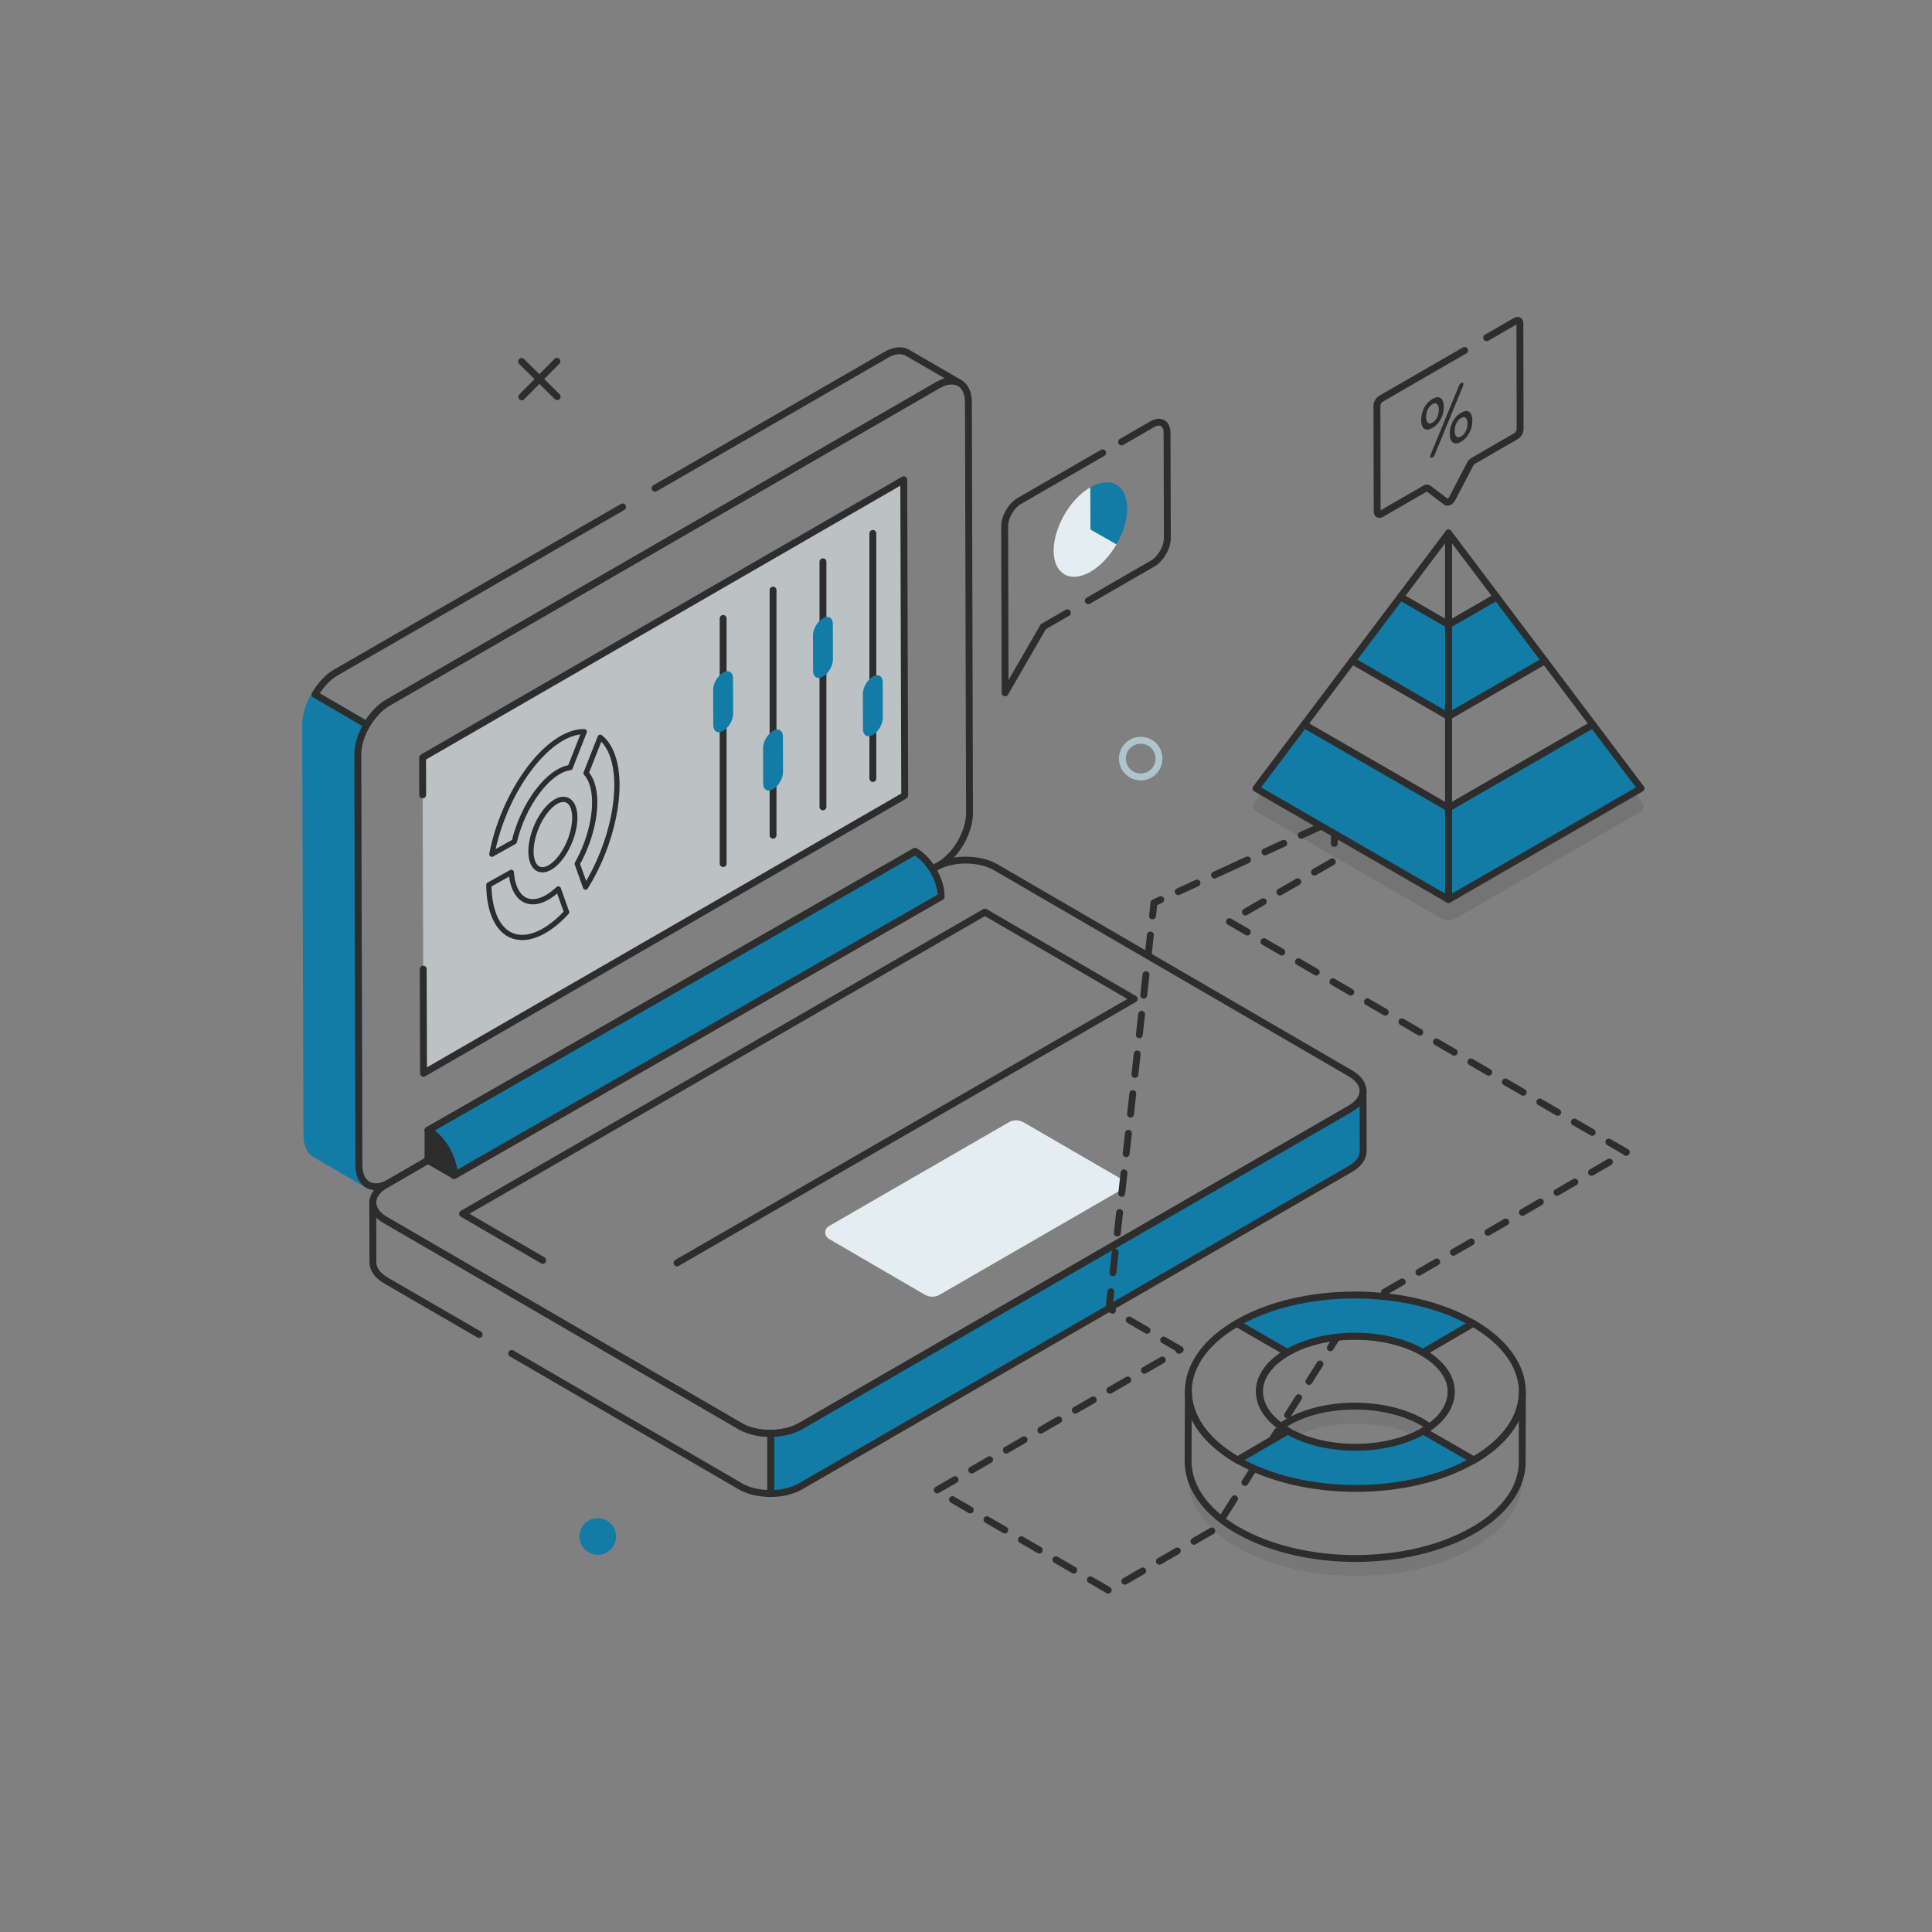 <svg width="512" height="512" viewBox="0 0 512 512" fill="none" xmlns="http://www.w3.org/2000/svg">
<rect x="0" y="0" width="512" height="512" fill="#808080" stroke="none"/>
<mask id="mask0_543_9096" style="mask-type:luminance" maskUnits="userSpaceOnUse" x="0" y="0" width="512" height="512">
<path d="M512 0H0V512H512V0Z" fill="white"/>
</mask>
<g mask="url(#mask0_543_9096)">
<path d="M280.115 338.711H280.078" stroke="#2D2D2D" stroke-width="1.823" stroke-linecap="round" stroke-linejoin="round" stroke-dasharray="5.47 5.1"/>
<path d="M361.263 305.027C361.263 306.74 360.132 308.454 357.945 309.73L345.405 316.985L337.822 321.359L212.2 393.867C210.013 395.143 207.133 395.799 204.253 395.799V379.832C207.096 379.796 209.94 379.176 212.127 377.936L357.872 293.799C360.096 292.487 361.226 290.81 361.226 289.133L361.263 305.027Z" fill="#127CA6"/>
<path d="M361.263 305.027C361.263 306.74 360.132 308.454 357.945 309.73L345.405 316.985L337.822 321.359L212.2 393.867C210.013 395.143 207.133 395.799 204.253 395.799V379.832C207.096 379.796 209.94 379.176 212.127 377.936L357.872 293.799C360.096 292.487 361.226 290.81 361.226 289.133L361.263 305.027Z" stroke="#2D2D2D" stroke-width="1.823" stroke-linecap="round" stroke-linejoin="round"/>
<path d="M126.969 353.658L102.144 339.258C99.957 337.946 98.862 336.269 98.826 334.629L98.79 318.698C98.79 320.375 99.883 322.015 102.107 323.291L196.123 377.937C198.347 379.249 201.3 379.868 204.253 379.832V395.799C201.3 395.799 198.384 395.179 196.16 393.867L135.609 358.689" stroke="#2D2D2D" stroke-width="1.823" stroke-linecap="round" stroke-linejoin="round"/>
<path d="M357.872 293.799L212.127 377.936C207.68 380.524 200.535 380.524 196.124 377.936L102.071 323.291C97.66 320.739 97.697 316.584 102.144 314.032L118.329 304.663C119.569 306.85 120.37 309.292 120.334 311.516L249.384 237.623C249.42 235.254 248.509 232.592 247.087 230.332L248.18 229.712C252.591 227.306 259.627 227.343 263.929 229.858L357.945 284.503C362.356 287.091 362.319 291.247 357.872 293.799Z" stroke="#2D2D2D" stroke-width="1.823" stroke-linecap="round" stroke-linejoin="round"/>
<path d="M120.351 311.511L249.393 237.617C249.405 233.213 246.309 227.851 242.485 225.643L113.443 299.537C117.267 301.745 120.363 307.107 120.351 311.511Z" fill="#127CA6"/>
<path d="M120.351 311.511L249.393 237.617C249.405 233.213 246.309 227.851 242.485 225.643L113.443 299.537C117.267 301.745 120.363 307.107 120.351 311.511Z" stroke="#2D2D2D" stroke-width="1.823" stroke-linecap="round" stroke-linejoin="round"/>
<path d="M219.67 328.318L245.093 343.113C246.305 343.818 247.8 343.82 249.014 343.119L296.705 315.568C298.006 314.816 298.008 312.939 296.708 312.185L271.251 297.422C270.041 296.72 268.548 296.719 267.336 297.419L219.676 324.936C218.376 325.687 218.372 327.563 219.67 328.318Z" fill="#E4EDF0"/>
<path d="M97.478 313.959L83.661 305.939C82.239 305.137 81.328 303.387 81.328 300.835L81 192.091C81 189.466 81.948 186.587 83.479 184.035L97.222 192.055C95.727 194.607 94.78 197.487 94.816 200.075L95.144 308.855C95.144 311.334 96.02 313.157 97.478 313.959Z" fill="#127CA6"/>
<path d="M97.478 313.959L83.661 305.939C82.239 305.137 81.328 303.387 81.328 300.835L81 192.091C81 189.466 81.948 186.587 83.479 184.035L97.222 192.055C95.727 194.607 94.78 197.487 94.816 200.075L95.144 308.855C95.144 311.334 96.02 313.157 97.478 313.959Z" stroke="#127CA6" stroke-width="1.823" stroke-linecap="round" stroke-linejoin="round"/>
<path d="M164.991 134.347L102.362 170.51L89.02 178.202C87.416 179.113 85.921 180.572 84.645 182.249C84.244 182.832 83.844 183.415 83.479 184.035L97.222 192.055C97.404 191.727 97.586 191.435 97.805 191.143C98.388 190.268 99.009 189.43 99.738 188.701C100.175 188.191 100.686 187.717 101.196 187.316C101.706 186.915 102.253 186.55 102.8 186.222H102.836L129.995 170.51L248.545 102.049C250.805 100.773 252.847 100.627 254.305 101.502L240.489 93.482C239.067 92.644 237.026 92.753 234.802 94.065L173.594 129.389" stroke="#2D2D2D" stroke-width="1.823" stroke-linecap="round" stroke-linejoin="round"/>
<path d="M256.93 215.386C256.966 220.49 253.393 226.687 248.946 229.275L248.18 229.712L247.087 230.332C245.884 228.364 244.244 226.65 242.494 225.629L113.444 299.523C115.34 300.653 117.053 302.512 118.329 304.663L103.164 313.412C98.753 315.964 95.144 313.923 95.108 308.819L94.816 200.075C94.78 194.971 98.389 188.738 102.8 186.186L248.581 102.048C253.029 99.496 256.638 101.538 256.638 106.642L256.93 215.386Z" stroke="#2D2D2D" stroke-width="1.823" stroke-linecap="round" stroke-linejoin="round"/>
<g opacity="0.6">
<path d="M239.504 127.129L112.096 200.694C112.06 200.73 112.022 200.804 111.986 200.84L112.242 284.431L239.687 210.865C239.687 210.829 239.724 210.755 239.76 210.719L239.504 127.129Z" fill="#E4EDF0"/>
</g>
<path d="M113.443 299.537L113.421 307.51L120.351 311.511C120.363 307.107 117.267 301.745 113.443 299.537Z" fill="#2D2D2D"/>
<path d="M113.443 299.537L113.421 307.51L120.351 311.511C120.363 307.107 117.267 301.745 113.443 299.537Z" stroke="#2D2D2D" stroke-width="1.823" stroke-linecap="round" stroke-linejoin="round"/>
<path d="M231.316 141.361V206.315" stroke="#2D2D2D" stroke-width="1.823" stroke-linecap="round" stroke-linejoin="round"/>
<path d="M218.091 148.873V213.827" stroke="#2D2D2D" stroke-width="1.823" stroke-linecap="round" stroke-linejoin="round"/>
<path d="M204.866 156.385V221.339" stroke="#2D2D2D" stroke-width="1.823" stroke-linecap="round" stroke-linejoin="round"/>
<path d="M191.641 163.896V228.851" stroke="#2D2D2D" stroke-width="1.823" stroke-linecap="round" stroke-linejoin="round"/>
<path d="M326.829 229.615C315.908 234.622 305.815 239.249 305.815 239.249L293.894 346.695L312.778 357.668L248.18 394.961L293.858 421.5L319.267 406.808L322.11 405.168L359.002 346.987H359.039L431 305.355L325.719 244.185L353.498 228.145L353.735 217.28C353.735 217.28 339.662 223.732 326.769 229.642" stroke="#2D2D2D" stroke-width="1.823" stroke-linecap="round" stroke-linejoin="round" stroke-dasharray="5.47 5.1"/>
<g opacity="0.1">
<path d="M377.047 376.956C367.058 371.196 350.982 371.196 341.103 376.956C340.52 377.284 339.973 377.649 339.463 378.05C340.01 378.451 340.593 378.816 341.213 379.217V379.29L341.285 379.253C342.014 379.69 342.78 380.055 343.582 380.42C352.696 376.264 365.638 376.227 374.824 380.456C375.663 380.091 376.427 379.69 377.193 379.253C377.813 378.888 378.359 378.524 378.906 378.16C378.323 377.759 377.703 377.357 377.047 376.956ZM403.222 389.643C402.857 392.158 401.837 394.709 400.16 397.079C398.009 400.141 394.8 403.021 390.535 405.5H390.499C373.256 415.525 345.259 415.525 327.943 405.5H327.907C320.288 401.089 316.022 395.475 315.074 389.752C314.017 397.043 318.319 404.553 327.98 410.13C345.296 420.119 373.293 420.155 390.572 410.13C400.233 404.516 404.425 396.97 403.222 389.643Z" fill="#2D2D2D"/>
</g>
<path d="M384.593 368.9C384.593 369.593 384.521 370.285 384.302 370.978C383.719 373.53 381.895 376.046 378.906 378.16C378.323 377.759 377.703 377.357 377.047 376.956C367.058 371.196 350.982 371.196 341.103 376.956C340.52 377.284 339.973 377.649 339.463 378.05C336.474 375.936 334.651 373.457 334.031 370.905C332.901 366.494 335.271 361.865 341.14 358.438C351.056 352.678 367.095 352.678 377.12 358.438C377.74 358.803 378.323 359.167 378.87 359.568C379.417 359.933 379.927 360.334 380.401 360.771C383.208 363.213 384.629 366.057 384.593 368.9Z" stroke="#2D2D2D" stroke-width="1.823" stroke-linecap="round" stroke-linejoin="round"/>
<path d="M390.384 350.71L377.113 358.423C367.115 352.651 351.05 352.662 341.158 358.411L327.758 350.699C345.007 340.675 373.022 340.686 390.384 350.71Z" fill="#127CA6"/>
<path d="M390.384 350.71L377.113 358.423C367.115 352.651 351.05 352.662 341.158 358.411L327.758 350.699C345.007 340.675 373.022 340.686 390.384 350.71Z" stroke="#2D2D2D" stroke-width="1.823" stroke-linecap="round" stroke-linejoin="round"/>
<path d="M341.213 379.217L334.906 382.899L333.703 383.591L327.98 386.945C327.324 386.581 326.704 386.179 326.084 385.778C325.683 385.523 325.282 385.268 324.917 384.977C324.37 384.576 323.823 384.174 323.313 383.773C322.73 383.299 322.146 382.825 321.636 382.315C320.943 381.695 320.287 381.003 319.704 380.347C311.319 370.723 313.981 358.729 327.761 350.709L341.14 358.438C335.271 361.865 332.901 366.494 334.031 370.905C334.651 373.457 336.474 375.936 339.463 378.05C340.01 378.451 340.593 378.816 341.213 379.217Z" stroke="#2D2D2D" stroke-width="1.823" stroke-linecap="round" stroke-linejoin="round"/>
<path d="M341.213 379.217V379.253L334.906 382.899L341.213 379.217Z" stroke="#2D2D2D" stroke-width="1.823" stroke-linecap="round" stroke-linejoin="round"/>
<path d="M398.665 380.492C396.624 382.825 393.926 385.013 390.572 386.945L384.557 383.482L383.172 382.68L377.193 379.253C377.813 378.888 378.359 378.524 378.906 378.16C381.895 376.046 383.719 373.53 384.302 370.978C384.521 370.285 384.593 369.593 384.593 368.9C384.629 366.057 383.208 363.213 380.401 360.771C379.927 360.334 379.417 359.933 378.87 359.568C378.323 359.167 377.74 358.803 377.12 358.438L390.39 350.709C404.352 358.766 407.122 370.868 398.665 380.492Z" stroke="#2D2D2D" stroke-width="1.823" stroke-linecap="round" stroke-linejoin="round"/>
<path d="M341.212 379.29V379.217L327.979 386.945C324.516 384.94 321.782 382.717 319.704 380.347C316.532 376.702 314.929 372.765 314.929 368.791L314.856 387.237C314.856 388.075 314.929 388.878 315.075 389.716V389.752C316.023 395.475 320.288 401.089 327.907 405.5H327.943C345.259 415.525 373.256 415.525 390.499 405.5H390.535C394.8 403.021 398.008 400.141 400.159 397.079C401.836 394.709 402.857 392.158 403.222 389.643V389.606C403.368 388.913 403.404 388.185 403.404 387.492L403.44 368.973C403.404 372.947 401.837 376.884 398.665 380.493C396.624 382.826 393.926 385.013 390.572 386.945L377.193 379.253" stroke="#2D2D2D" stroke-width="1.823" stroke-linecap="round" stroke-linejoin="round"/>
<path d="M390.572 386.945C373.293 396.97 345.296 396.934 327.98 386.945L341.213 379.29L341.285 379.253C342.014 379.69 342.78 380.055 343.582 380.42C352.732 384.612 365.638 384.575 374.824 380.456C375.663 380.091 376.427 379.69 377.193 379.253L390.572 386.945Z" fill="#127CA6"/>
<path d="M390.572 386.945C373.293 396.97 345.296 396.934 327.98 386.945L341.213 379.29L341.285 379.253C342.014 379.69 342.78 380.055 343.582 380.42C352.732 384.612 365.638 384.575 374.824 380.456C375.663 380.091 376.427 379.69 377.193 379.253L390.572 386.945Z" stroke="#2D2D2D" stroke-width="1.823" stroke-linecap="round" stroke-linejoin="round"/>
<g opacity="0.15">
<path d="M434.825 215.071L385.729 243.407C384.569 244.077 383.14 244.076 381.98 243.406L332.921 215.071C332.116 214.606 331.899 213.541 332.459 212.799L344.527 196.8C359.261 205.31 383.855 219.52 383.855 219.52L423.22 196.8L435.287 212.798C435.847 213.541 435.631 214.606 434.825 215.071Z" fill="#2D2D2D"/>
</g>
<path d="M383.871 189.825V214.107L422.136 192.015L409.381 175.097L383.871 189.825Z" stroke="#2D2D2D" stroke-width="1.823" stroke-linecap="round" stroke-linejoin="round"/>
<path d="M383.871 189.825L409.381 175.097L396.626 158.179L383.871 165.544V189.825Z" fill="#127CA6"/>
<path d="M383.871 189.825L409.381 175.097L396.626 158.179L383.871 165.544V189.825Z" stroke="#2D2D2D" stroke-width="1.823" stroke-linecap="round" stroke-linejoin="round"/>
<path d="M383.871 238.389L434.891 208.933L422.136 192.015L383.871 214.107V238.389Z" fill="#127CA6"/>
<path d="M383.871 238.389L434.891 208.933L422.136 192.015L383.871 214.107V238.389Z" stroke="#2D2D2D" stroke-width="1.823" stroke-linecap="round" stroke-linejoin="round"/>
<path d="M396.626 158.179L383.871 141.262V165.544L396.626 158.179Z" stroke="#2D2D2D" stroke-width="1.823" stroke-linecap="round" stroke-linejoin="round"/>
<path d="M383.871 141.262L371.116 158.179C375.899 160.94 383.871 165.544 383.871 165.544V141.262Z" stroke="#2D2D2D" stroke-width="1.823" stroke-linecap="round" stroke-linejoin="round"/>
<path d="M383.871 189.825C383.871 189.825 371.116 182.461 358.361 175.097L345.605 192.015C359.955 200.3 383.871 214.107 383.871 214.107V189.825Z" stroke="#2D2D2D" stroke-width="1.823" stroke-linecap="round" stroke-linejoin="round"/>
<path d="M345.605 192.015L332.85 208.933L383.871 238.389V214.107C383.871 214.107 359.955 200.3 345.605 192.015Z" fill="#127CA6"/>
<path d="M345.605 192.015L332.85 208.933L383.871 238.389V214.107C383.871 214.107 359.955 200.3 345.605 192.015Z" stroke="#2D2D2D" stroke-width="1.823" stroke-linecap="round" stroke-linejoin="round"/>
<path d="M383.871 165.544C383.871 165.544 375.899 160.94 371.116 158.179L358.361 175.097C371.116 182.461 383.871 189.825 383.871 189.825V165.544Z" fill="#127CA6"/>
<path d="M383.871 165.544C383.871 165.544 375.899 160.94 371.116 158.179L358.361 175.097C371.116 182.461 383.871 189.825 383.871 189.825V165.544Z" stroke="#2D2D2D" stroke-width="1.823" stroke-linecap="round" stroke-linejoin="round"/>
<path d="M393.979 89.491L401.669 85.05C402.274 84.7 402.783 84.971 402.783 85.671L402.847 113.679C402.847 114.395 402.354 115.238 401.749 115.588L390.416 122.129C390.13 122.288 389.843 122.606 389.636 122.956L384.846 132.137C384.639 132.519 384.353 132.806 384.083 132.965C383.797 133.124 383.51 133.171 383.303 133.044L378.466 129.401C378.275 129.274 377.988 129.305 377.702 129.464L366.061 136.189C365.456 136.539 364.963 136.253 364.963 135.553L364.9 107.544C364.9 106.844 365.376 106.001 365.997 105.651L388.131 92.869" stroke="#2D2D2D" stroke-width="1.823" stroke-linecap="round" stroke-linejoin="round"/>
<path d="M387.817 101.803L387.694 102.357L380.207 120.533L379.97 120.959L379.649 121.241C379.481 121.337 379.342 121.354 379.216 121.282C379.09 121.226 379.034 121.097 379.033 120.889L379.129 120.48L386.658 102.183C386.783 101.87 386.964 101.653 387.188 101.524C387.369 101.419 387.523 101.395 387.635 101.442C387.761 101.482 387.817 101.611 387.817 101.803Z" fill="#2D2D2D"/>
<path d="M389.405 109.195C389.924 109.619 390.192 110.381 390.195 111.488C390.199 112.611 389.935 113.678 389.421 114.683C388.906 115.703 388.167 116.499 387.204 117.056C386.255 117.604 385.513 117.662 384.994 117.238C384.462 116.838 384.208 116.069 384.205 114.946C384.202 113.839 384.45 112.78 384.979 111.751C385.493 110.731 386.233 109.951 387.182 109.402C388.146 108.846 388.887 108.771 389.405 109.195ZM388.454 114.244C388.747 113.625 388.898 112.959 388.897 112.237C388.895 111.532 388.739 111.026 388.444 110.746C388.136 110.458 387.731 110.468 387.186 110.782C386.655 111.089 386.237 111.555 385.945 112.19C385.653 112.809 385.501 113.491 385.503 114.196C385.505 114.918 385.661 115.407 385.955 115.687C386.249 115.983 386.669 115.967 387.199 115.66C387.744 115.346 388.149 114.887 388.454 114.244Z" fill="#2D2D2D"/>
<path d="M381.844 111.021C381.316 112.05 380.577 112.846 379.627 113.394C378.678 113.943 377.936 114.001 377.403 113.585C376.884 113.178 376.617 112.416 376.614 111.293C376.611 110.186 376.874 109.118 377.388 108.098C377.917 107.069 378.656 106.29 379.605 105.741C380.554 105.192 381.296 105.118 381.828 105.534C382.347 105.958 382.616 106.719 382.619 107.826C382.622 108.95 382.359 110.017 381.844 111.021ZM378.379 112.026C378.673 112.322 379.092 112.305 379.623 111.998C380.153 111.692 380.571 111.225 380.864 110.591C381.169 109.964 381.308 109.306 381.306 108.584C381.304 107.879 381.162 107.365 380.854 107.094C380.56 106.798 380.14 106.814 379.609 107.121C379.079 107.427 378.661 107.894 378.369 108.528C378.063 109.154 377.925 109.829 377.927 110.535C377.928 111.257 378.07 111.755 378.379 112.026Z" fill="#2D2D2D"/>
<path d="M298.708 134.714C298.717 137.796 297.635 141.223 295.876 144.269L288.973 140.335L298.708 134.714Z" fill="#127CA6"/>
<path d="M288.941 129.142C294.318 126.038 298.69 128.536 298.708 134.714L288.973 140.335L288.941 129.142Z" fill="#127CA6"/>
<path d="M295.88 144.267C294.12 147.317 291.69 149.977 289 151.517C286.32 153.077 283.88 153.227 282.11 152.217L282.12 152.207C280.33 151.207 279.25 149.047 279.23 145.967C279.23 139.777 283.55 132.257 288.93 129.147L288.98 140.327L288.97 140.337L295.88 144.267Z" fill="#E4EDF0"/>
<path d="M282.86 162.395L276.485 166.076L266.368 183.599L266.243 139.498C266.236 137.014 267.974 134.005 270.135 132.757L292.221 120.005" stroke="#2D2D2D" stroke-width="1.823" stroke-linecap="round" stroke-linejoin="round"/>
<path d="M297.225 117.116L305.363 112.417C307.512 111.176 309.273 112.166 309.28 114.65L309.359 142.587C309.366 145.071 307.616 148.101 305.467 149.342L288.41 159.191" stroke="#2D2D2D" stroke-width="1.823" stroke-linecap="round" stroke-linejoin="round"/>
<path d="M231.298 179.306C232.749 178.468 233.927 179.153 233.932 180.82L233.963 190.201C233.968 191.868 232.797 193.91 231.346 194.748C229.895 195.586 228.705 194.907 228.7 193.24L228.669 183.859C228.664 182.192 229.847 180.144 231.298 179.306Z" fill="#127CA6"/>
<path d="M218.072 163.847C219.523 163.009 220.702 163.694 220.707 165.361L220.738 174.742C220.743 176.409 219.572 178.451 218.121 179.289C216.67 180.127 215.48 179.448 215.475 177.781L215.444 168.4C215.439 166.733 216.621 164.685 218.072 163.847Z" fill="#127CA6"/>
<path d="M204.847 193.696C206.298 192.858 207.477 193.543 207.482 195.21L207.513 204.591C207.518 206.258 206.347 208.3 204.896 209.138C203.445 209.976 202.255 209.297 202.25 207.63L202.219 198.249C202.214 196.582 203.396 194.534 204.847 193.696Z" fill="#127CA6"/>
<path d="M191.622 178.237C193.073 177.399 194.252 178.084 194.257 179.751L194.288 189.132C194.293 190.799 193.122 192.841 191.671 193.679C190.22 194.517 189.03 193.838 189.025 192.171L188.993 182.79C188.988 181.123 190.171 179.075 191.622 178.237Z" fill="#127CA6"/>
<path d="M143.835 334.001C133.482 327.987 122.59 321.66 122.59 321.66L188.77 283.43L261.01 241.72L300.57 264.74L284.8 273.85C284.8 273.85 213.207 315.171 179.417 334.674" stroke="#2D2D2D" stroke-width="1.823" stroke-linecap="round" stroke-linejoin="round"/>
<path d="M112.157 256.823C112.204 272.053 112.242 284.431 112.242 284.431L239.687 210.865C239.687 210.829 239.724 210.755 239.76 210.719L239.504 127.129L112.096 200.694C112.06 200.73 112.022 200.804 111.986 200.84C111.986 200.84 111.998 204.649 112.016 210.641" stroke="#2D2D2D" stroke-width="1.823" stroke-linecap="round" stroke-linejoin="round"/>
<path d="M142.454 209.757C145.36 205.904 148.457 203.759 151.094 203.417L154.831 193.905C150.535 193.812 145.232 197.144 140.293 203.694C135.355 210.242 131.842 218.6 130.348 226.371L136.291 223.047C137.402 218.421 139.549 213.609 142.454 209.757Z" stroke="#2D2D2D" stroke-width="1.392" stroke-linecap="round" stroke-linejoin="round"/>
<path d="M136.213 234.836C135.827 233.751 135.594 232.518 135.494 231.185L129.551 234.509C129.574 237.326 129.952 239.91 130.734 242.102C133.837 250.81 142.163 250.397 150.162 241.751L147.958 235.567C143.037 240.265 138.118 240.181 136.213 234.836Z" stroke="#2D2D2D" stroke-width="1.392" stroke-linecap="round" stroke-linejoin="round"/>
<path d="M156.827 207.501C158.732 212.847 157.014 221.732 152.975 228.914L155.179 235.097C162.231 223.786 165.41 208.943 162.307 200.235C161.525 198.043 160.41 196.435 159.055 195.385L155.317 204.898C155.927 205.554 156.441 206.416 156.827 207.501Z" stroke="#2D2D2D" stroke-width="1.392" stroke-linecap="round" stroke-linejoin="round"/>
<path d="M141.118 228.335C139.941 225.032 141.408 219.143 144.388 215.192C147.374 211.232 150.747 210.702 151.924 214.005C153.101 217.307 151.637 223.193 148.651 227.153C145.671 231.104 142.295 231.638 141.118 228.335Z" stroke="#2D2D2D" stroke-width="1.392" stroke-linecap="round" stroke-linejoin="round"/>
<path d="M307.147 201.039C307.147 203.702 305.017 205.892 302.295 205.892C299.632 205.892 297.442 203.702 297.442 201.039C297.442 198.317 299.632 196.187 302.295 196.187C305.017 196.187 307.147 198.317 307.147 201.039Z" stroke="#AFC5CE" stroke-width="1.823" stroke-linecap="round" stroke-linejoin="round"/>
<path d="M138.231 95.794L147.653 105.112" stroke="#2D2D2D" stroke-width="1.823" stroke-linecap="round" stroke-linejoin="round"/>
<path d="M138.284 105.164L147.601 95.742" stroke="#2D2D2D" stroke-width="1.823" stroke-linecap="round" stroke-linejoin="round"/>
<path d="M163.261 407.173C163.261 409.836 161.13 412.026 158.408 412.026C155.745 412.026 153.556 409.836 153.556 407.173C153.556 404.451 155.745 402.321 158.408 402.321C161.13 402.321 163.261 404.451 163.261 407.173Z" fill="#127CA6"/>
</g>
</svg>

